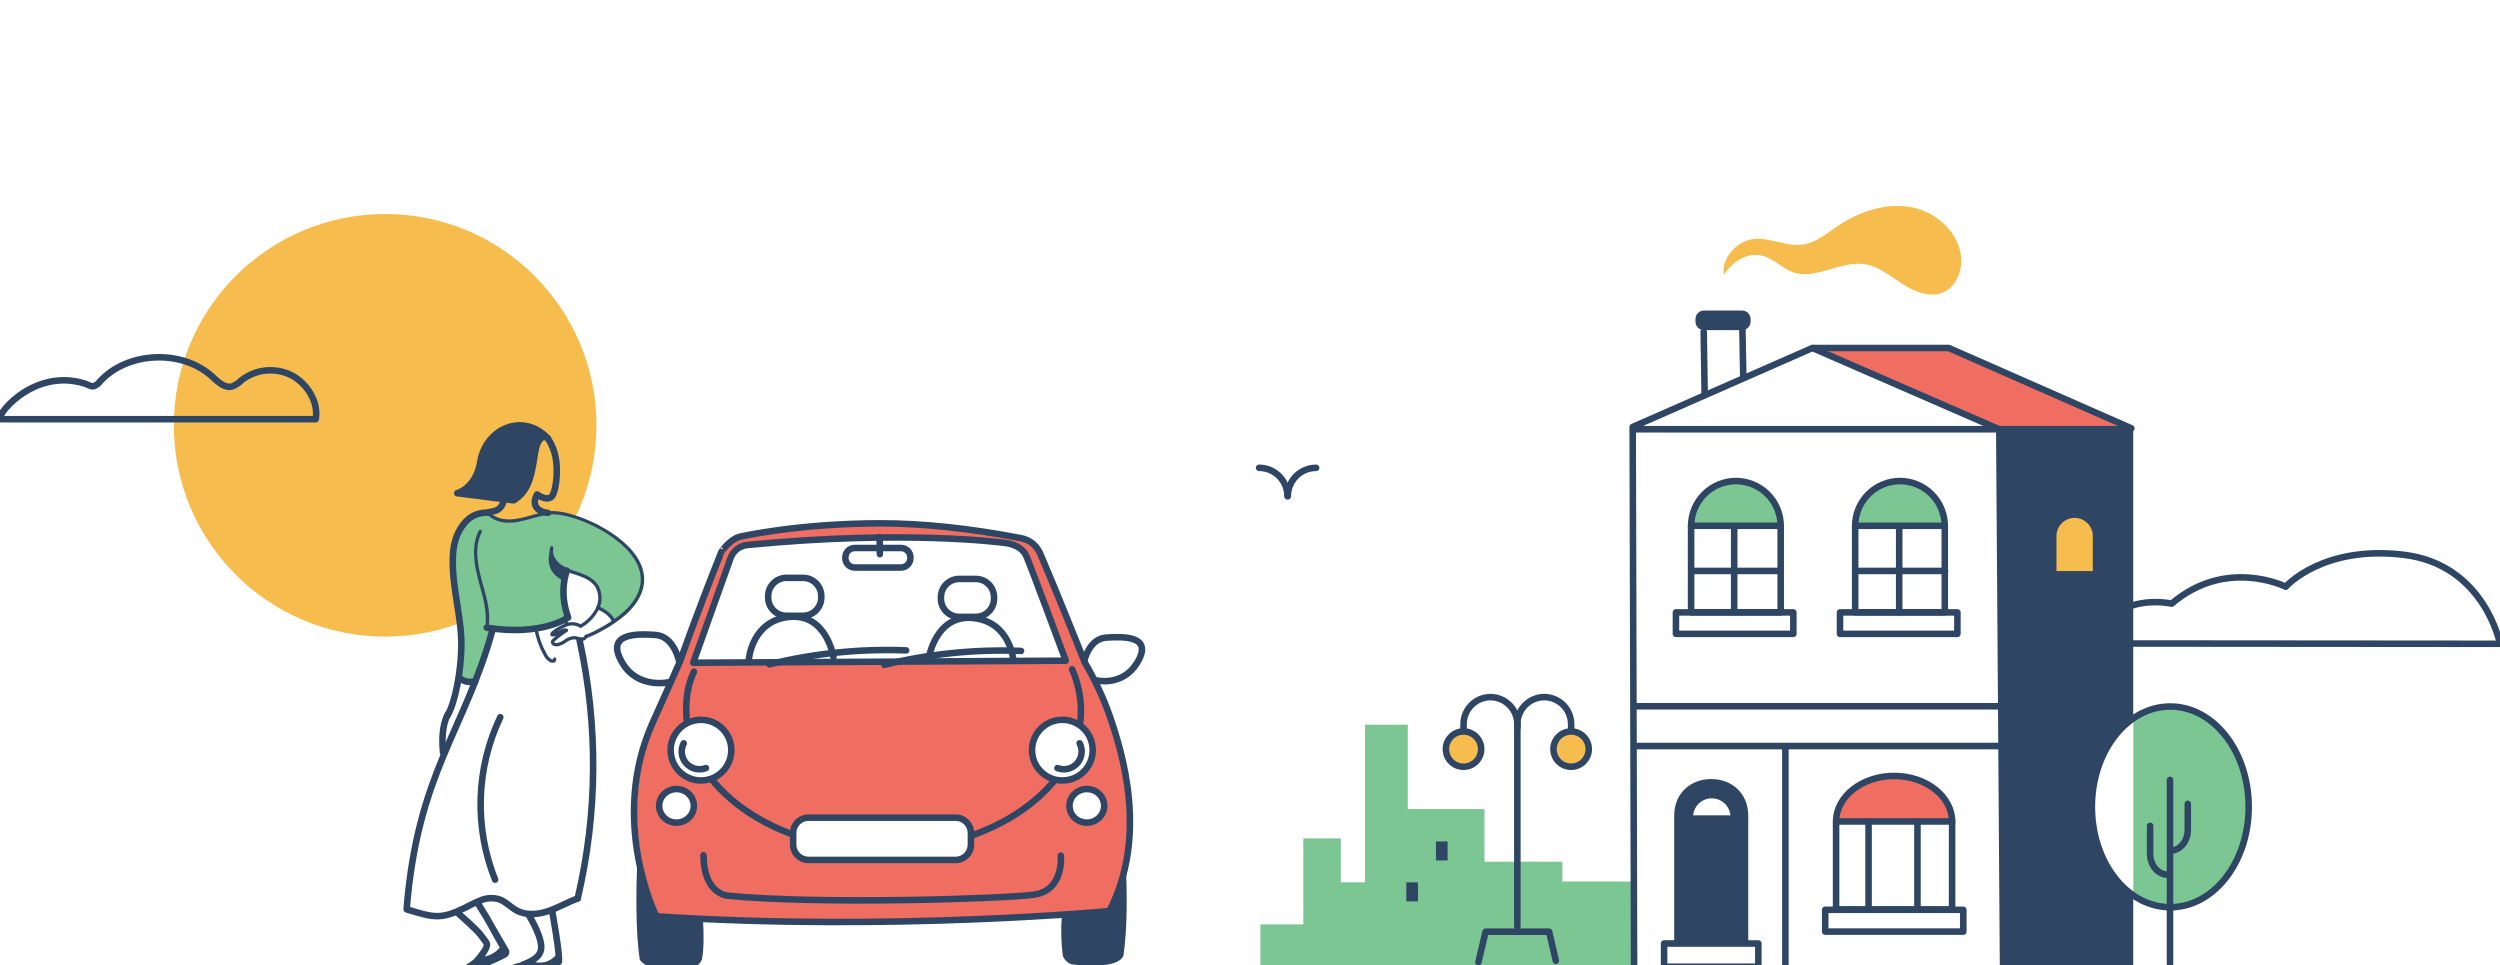 <?xml version="1.0" encoding="utf-8"?>
<svg xmlns="http://www.w3.org/2000/svg" fill="none" height="295" viewBox="0 0 764 295" width="764">
<rect x="0" y="0" width="764" height="295" fill="#808080" stroke="none"/>
<g clip-path="url(#clip0_2_44769)">
<rect fill="white" height="295" width="764"/>
<path d="M500.058 269.392H477.47V263.329H453.657V247.258H430.225V221.477H417.165V269.64H409.745V256.216H398.29V282.493H385.172V295.049H415.155H500.058V269.392Z" fill="#7CC694"/>
<path d="M226.681 164.141C226.681 164.141 244.29 160.005 269.939 160.005C282.528 160.005 297.052 161.535 312.386 164.463C317.721 165.489 318.54 169.426 319.83 172.296C322.477 178.318 332.237 202.585 332.237 202.585C335.215 207.64 337.708 212.966 339.681 218.491C343.676 229.987 351.517 255.322 339.681 278.308C339.681 278.308 272.991 284.594 201.462 279.912C201.462 279.912 186.88 250.682 200.362 220.757C204.092 212.486 208.584 202.287 208.584 202.287C208.584 202.287 213.861 187.218 221.247 168.773C221.214 168.789 223.488 165.158 226.681 164.141Z" fill="#F06E61"/>
<path d="M117.7 194.547C153.362 194.547 182.273 165.636 182.273 129.974C182.273 94.311 153.362 65.401 117.7 65.401C82.037 65.401 53.127 94.311 53.127 129.974C53.127 165.636 82.037 194.547 117.7 194.547Z" fill="#F6BD4E"/>
<path d="M442.393 257.143H438.82V262.949H442.393V257.143Z" fill="#2E4664"/>
<path d="M433.335 269.648H429.762V275.455H433.335V269.648Z" fill="#2E4664"/>
<path d="M0.465 128.104H96.477C97.403 122.951 93.995 117.285 89.157 114.721C86.715 113.478 83.968 112.959 81.24 113.226C78.513 113.492 75.919 114.534 73.764 116.226C72.965 117.055 71.993 117.699 70.919 118.112C68.628 118.7 66.618 116.706 64.914 115.135C55.675 106.615 38.852 107.352 30.481 116.657C30.038 117.272 29.422 117.741 28.711 118.005C27.768 118.236 26.9 117.533 25.974 117.244C9.489 112.016 -2.554 128.608 0.465 128.104Z" stroke="#2E4664" stroke-linecap="round" stroke-linejoin="round" stroke-width="2"/>
<path d="M596.566 251.062C596.566 243.412 588.592 237.142 578.841 237.142C569.089 237.142 561.107 243.412 561.107 251.062H596.566Z" fill="#F06E61"/>
<path d="M516.799 160.518C516.81 156.89 518.256 153.413 520.823 150.848C523.389 148.283 526.867 146.838 530.496 146.83C534.123 146.841 537.598 148.286 540.163 150.851C542.728 153.416 544.174 156.891 544.184 160.518H516.799Z" fill="#7CC694"/>
<path d="M566.518 160.518C566.528 156.89 567.976 153.413 570.542 150.848C573.109 148.283 576.586 146.838 580.215 146.83C583.842 146.841 587.317 148.286 589.882 150.851C592.447 153.416 593.892 156.891 593.903 160.518H566.518Z" fill="#7CC694"/>
<path d="M535.592 73.084C540.737 72.365 545.84 75.499 550.976 74.739C554.88 74.168 558.073 71.472 561.332 69.247C567.858 64.813 575.864 61.943 583.664 63.242C591.464 64.54 598.659 70.826 599.313 78.692C599.668 82.952 597.75 87.666 593.821 89.354C589.752 91.091 585.07 89.163 581.356 86.748C577.642 84.333 574.061 81.331 569.677 80.71C562.291 79.66 554.74 85.731 547.751 83.126C544.889 82.067 542.68 79.685 539.843 78.568C534.558 76.476 529.571 79.734 526.792 83.994C525.965 78.949 530.712 73.763 535.592 73.084Z" fill="#F6BD4E"/>
<path d="M537.345 288.333H508.545V295.429H537.345V288.333Z" stroke="#2E4664" stroke-linecap="round" stroke-linejoin="round" stroke-width="2"/>
<path d="M555.434 106.484L611.959 131.793L651.172 131.008L595.54 106.343L555.434 106.484Z" fill="#F06E61"/>
<path d="M651.917 130.727H611.189V295.124H651.917V130.727Z" fill="#2E4664"/>
<path d="M663.24 215.91C659.185 215.935 655.236 217.205 651.926 219.549V273.609C655.238 275.947 659.187 277.214 663.24 277.24C676.474 277.24 687.227 263.51 687.227 246.579C687.227 229.648 676.474 215.91 663.24 215.91Z" fill="#7CC694"/>
<path d="M639.279 246.58C639.279 258.275 644.399 268.432 651.926 273.61V219.55C644.399 224.719 639.279 234.851 639.279 246.58Z" fill="white"/>
<path d="M554.07 106.343H595.542L651.339 130.892" stroke="#2E4664" stroke-linecap="round" stroke-linejoin="round" stroke-width="2"/>
<path d="M516.799 187.119V160.693C516.81 157.065 518.256 153.588 520.823 151.023C523.389 148.458 526.867 147.013 530.496 147.004V147.004C534.123 147.015 537.598 148.461 540.163 151.026C542.728 153.59 544.174 157.066 544.184 160.693V187.119H516.799Z" stroke="#2E4664" stroke-linecap="round" stroke-linejoin="round" stroke-width="2"/>
<path d="M548.04 187.152H512.168V193.711H548.04V187.152Z" stroke="#2E4664" stroke-linecap="round" stroke-linejoin="round" stroke-width="2"/>
<path d="M516.799 160.692H544.185" stroke="#2E4664" stroke-linecap="round" stroke-linejoin="round" stroke-width="2"/>
<path d="M561.107 277.911V251.046C561.107 243.395 569.089 237.126 578.841 237.126C588.592 237.126 596.566 243.395 596.566 251.046V277.911H561.107Z" stroke="#2E4664" stroke-linecap="round" stroke-linejoin="round" stroke-width="2"/>
<path d="M561.107 251.046H596.566" stroke="#2E4664" stroke-linecap="round" stroke-linejoin="round" stroke-width="2"/>
<path d="M566.939 187.119V160.693C566.95 157.065 568.397 153.588 570.964 151.023C573.53 148.458 577.008 147.013 580.636 147.004C584.263 147.015 587.739 148.461 590.304 151.026C592.869 153.59 594.314 157.066 594.325 160.693V187.119H566.939Z" stroke="#2E4664" stroke-linecap="round" stroke-linejoin="round" stroke-width="2"/>
<path d="M628.459 174.522V163.811C628.463 162.34 629.05 160.931 630.089 159.891C631.129 158.851 632.538 158.265 634.009 158.261C635.479 158.265 636.889 158.851 637.928 159.891C638.968 160.931 639.554 162.34 639.559 163.811V174.522H628.459Z" fill="#F6BD4E"/>
<path d="M598.179 187.152H562.307V193.711H598.179V187.152Z" stroke="#2E4664" stroke-linecap="round" stroke-linejoin="round" stroke-width="2"/>
<path d="M599.983 278.036H557.783V284.694H599.983V278.036Z" stroke="#2E4664" stroke-linecap="round" stroke-linejoin="round" stroke-width="2"/>
<path d="M566.938 160.692H594.323" stroke="#2E4664" stroke-linecap="round" stroke-linejoin="round" stroke-width="2"/>
<path d="M618.517 227.987H499.719" stroke="#2E4664" stroke-linecap="round" stroke-linejoin="round" stroke-width="2"/>
<path d="M618.906 215.836H500.1" stroke="#2E4664" stroke-linecap="round" stroke-linejoin="round" stroke-width="2"/>
<path d="M499.645 131.173H650.121" stroke="#2E4664" stroke-linecap="round" stroke-linejoin="round" stroke-width="2"/>
<path d="M511.631 288.134V249.31C511.631 242.32 516.726 238.077 522.946 238.077C529.174 238.077 534.261 242.32 534.261 249.31V288.134H511.631Z" fill="#2E4664"/>
<path d="M545.615 294.817V228.309" stroke="#2E4664" stroke-linecap="round" stroke-linejoin="round" stroke-width="2"/>
<path d="M532.49 100.959L532.738 115.119" stroke="#2E4664" stroke-linecap="round" stroke-linejoin="round" stroke-width="2"/>
<path d="M520.944 120.668L520.654 101.405" stroke="#2E4664" stroke-linecap="round" stroke-linejoin="round" stroke-width="2"/>
<path d="M663.241 277.249C676.474 277.249 687.202 263.518 687.202 246.579C687.202 229.641 676.474 215.91 663.241 215.91C650.007 215.91 639.279 229.641 639.279 246.579C639.279 263.518 650.007 277.249 663.241 277.249Z" stroke="#2E4664" stroke-linecap="round" stroke-linejoin="round" stroke-width="2"/>
<path d="M663.156 238.326V294.619" stroke="#2E4664" stroke-linecap="round" stroke-linejoin="round" stroke-width="2"/>
<path d="M529.967 160.75V187.061" stroke="#2E4664" stroke-linecap="round" stroke-linejoin="round" stroke-width="2"/>
<path d="M571.033 251.088V277.82" stroke="#2E4664" stroke-linecap="round" stroke-linejoin="round" stroke-width="2"/>
<path d="M585.973 251.088V277.82" stroke="#2E4664" stroke-linecap="round" stroke-linejoin="round" stroke-width="2"/>
<path d="M517.006 174.48H543.97" stroke="#2E4664" stroke-linecap="round" stroke-linejoin="round" stroke-width="2"/>
<path d="M580.396 160.75V187.061" stroke="#2E4664" stroke-linecap="round" stroke-linejoin="round" stroke-width="2"/>
<path d="M566.938 174.48H594.398" stroke="#2E4664" stroke-linecap="round" stroke-linejoin="round" stroke-width="2"/>
<path d="M532.398 94.904H520.719C519.294 94.904 518.139 96.059 518.139 97.485V98.312C518.139 99.737 519.294 100.892 520.719 100.892H532.398C533.823 100.892 534.979 99.737 534.979 98.312V97.485C534.979 96.059 533.823 94.904 532.398 94.904Z" fill="#2E4664"/>
<path d="M662.421 267.29C659.485 267.29 657.078 264.428 657.078 260.938V252.377" stroke="#2E4664" stroke-linecap="round" stroke-linejoin="round" stroke-width="2"/>
<path d="M663.24 259.963C666.185 259.963 668.583 257.101 668.583 253.602V245.662" stroke="#2E4664" stroke-linecap="round" stroke-linejoin="round" stroke-width="2"/>
<path d="M528.809 249.16C528.677 247.743 528.02 246.426 526.967 245.467C525.914 244.508 524.542 243.977 523.118 243.977C521.694 243.977 520.322 244.508 519.27 245.467C518.217 246.426 517.56 247.743 517.428 249.16H528.809Z" fill="white"/>
<path d="M641.041 196.648L764 196.747C764 196.747 759.318 172.529 734.579 169.543C709.708 166.541 698.517 179.303 698.517 179.303C698.517 179.303 680.403 170.205 663.671 184.473C663.671 184.473 645.177 180.354 641.041 196.648Z" stroke="#2E4664" stroke-linecap="round" stroke-linejoin="round" stroke-width="2"/>
<path d="M384.785 142.967C387.082 142.967 389.285 143.88 390.909 145.504C392.533 147.128 393.445 149.33 393.445 151.627" stroke="#2E4664" stroke-linecap="round" stroke-linejoin="round" stroke-width="2"/>
<path d="M402.21 142.967C401.073 142.967 399.947 143.191 398.897 143.627C397.847 144.062 396.893 144.7 396.09 145.504C395.286 146.308 394.649 147.263 394.215 148.314C393.781 149.364 393.558 150.49 393.559 151.627" stroke="#2E4664" stroke-linecap="round" stroke-linejoin="round" stroke-width="2"/>
<path d="M612.142 294.718L610.984 131.206L553.872 106.343L498.951 130.478L499.373 294.842" stroke="#2E4664" stroke-linecap="round" stroke-linejoin="round" stroke-width="2"/>
<path d="M447.256 234.322C450.234 234.322 452.649 231.908 452.649 228.929C452.649 225.951 450.234 223.536 447.256 223.536C444.278 223.536 441.863 225.951 441.863 228.929C441.863 231.908 444.278 234.322 447.256 234.322Z" fill="#F6BD4E"/>
<path d="M480.133 234.322C483.111 234.322 485.526 231.908 485.526 228.929C485.526 225.951 483.111 223.536 480.133 223.536C477.155 223.536 474.74 225.951 474.74 228.929C474.74 231.908 477.155 234.322 480.133 234.322Z" fill="#F6BD4E"/>
<path d="M447.256 234.322C450.234 234.322 452.649 231.908 452.649 228.929C452.649 225.951 450.234 223.536 447.256 223.536C444.278 223.536 441.863 225.951 441.863 228.929C441.863 231.908 444.278 234.322 447.256 234.322Z" stroke="#2E4664" stroke-linecap="round" stroke-linejoin="round" stroke-width="2"/>
<path d="M447.264 222.999V221.254C447.277 219.079 448.146 216.997 449.683 215.458C451.22 213.919 453.302 213.048 455.477 213.033V213.033C457.654 213.046 459.737 213.916 461.276 215.455C462.815 216.994 463.686 219.078 463.699 221.254V283.098" stroke="#2E4664" stroke-linecap="round" stroke-linejoin="round" stroke-width="2"/>
<path d="M480.133 234.322C483.111 234.322 485.526 231.908 485.526 228.929C485.526 225.951 483.111 223.536 480.133 223.536C477.155 223.536 474.74 225.951 474.74 228.929C474.74 231.908 477.155 234.322 480.133 234.322Z" stroke="#2E4664" stroke-linecap="round" stroke-linejoin="round" stroke-width="2"/>
<path d="M480.142 222.999V221.254C480.129 219.078 479.259 216.994 477.72 215.455C476.181 213.916 474.097 213.046 471.921 213.033V213.033C469.744 213.046 467.661 213.916 466.122 215.455C464.583 216.994 463.712 219.078 463.699 221.254V222.445" stroke="#2E4664" stroke-linecap="round" stroke-linejoin="round" stroke-width="2"/>
<path d="M451.805 293.999L453.997 284.727H473.401L475.477 293.627" stroke="#2E4664" stroke-linecap="round" stroke-linejoin="round" stroke-width="2"/>
<path d="M163.953 204.638C163.382 206.102 163.126 207.682 162.382 209.055C161.592 210.379 160.515 211.51 159.23 212.363C154.871 215.498 148.966 216.838 144.003 214.778C142.01 213.951 140.091 212.346 139.867 210.188C139.834 209.35 139.935 208.512 140.165 207.706L143.829 191.826C144.085 190.269 144.629 188.774 145.434 187.417C146.417 186.123 147.682 185.068 149.131 184.332C154.681 181.173 165.095 177.376 169.123 184.704C173.448 192.57 166.534 198.037 163.953 204.638Z" fill="white"/>
<path d="M212.058 205.283C210.197 209.418 209.717 212.652 209.717 217.193C209.717 240.733 236.714 259.806 270.021 259.806C303.329 259.806 330.335 240.733 330.335 217.193C330.326 212.836 329.407 208.529 327.638 204.547" stroke="#2E4664" stroke-linecap="round" stroke-linejoin="round" stroke-width="2"/>
<path d="M309.724 165.845C309.724 165.845 311.007 166.027 312.768 169.832C313.885 172.231 325.704 201.907 325.704 201.907L211.844 202.528L223.258 170.568C223.258 170.568 222.696 166.945 226.781 166.548C275.184 161.809 309.724 165.845 309.724 165.845Z" fill="white"/>
<path d="M225.88 164.067C225.88 164.067 243.522 159.931 269.212 159.931C281.826 159.931 296.375 161.461 311.735 164.406C317.078 165.423 317.905 169.369 319.179 172.247C321.825 178.277 331.585 202.585 331.585 202.585C334.566 207.647 337.059 212.982 339.029 218.516C343.041 230.037 350.89 255.405 339.029 278.424C339.029 278.424 272.232 284.726 200.587 280.036C200.587 280.036 185.98 250.757 199.479 220.79C203.217 212.519 207.75 202.28 207.75 202.28C207.75 202.28 213.035 187.193 220.438 168.715C220.413 168.723 222.696 165.084 225.88 164.067Z" stroke="#2E4664" stroke-linecap="round" stroke-linejoin="round" stroke-width="2"/>
<path d="M331.369 201.924C331.369 201.924 332.817 195.2 338.036 194.852C343.255 194.505 352.783 194.207 347.382 202.743C342.833 209.922 334.975 207.904 334.975 207.904" stroke="#2E4664" stroke-linecap="round" stroke-linejoin="round" stroke-width="2"/>
<path d="M207.483 201.875C207.483 201.875 205.928 194.431 200.337 194.042C194.746 193.654 184.531 193.331 190.321 202.785C195.193 210.742 204.555 208.451 204.555 208.451" stroke="#2E4664" stroke-linecap="round" stroke-linejoin="round" stroke-width="2"/>
<path d="M338.937 278.126C341.584 275.256 344.081 264.842 344.081 264.842C344.362 271.906 344.66 282.782 343.329 292.054C341.815 295.611 333.279 295.363 327.431 294.701C326.825 294.479 326.274 294.126 325.816 293.669C325.359 293.212 325.007 292.661 324.785 292.054C324.274 287.988 324.177 283.882 324.495 279.796C324.495 279.796 337.663 279.515 338.937 278.126Z" fill="#2E4664"/>
<path d="M200.999 279.665C198.278 276.812 194.721 263.686 194.721 263.686C194.44 270.683 194.134 283.941 195.49 293.131C197.045 296.654 205.821 296.398 211.817 295.753C212.435 295.54 212.998 295.196 213.468 294.743C213.939 294.29 214.304 293.74 214.539 293.131C215.225 289.194 215.018 284.256 214.836 280.989C214.803 280.989 202.306 281.03 200.999 279.665Z" fill="#2E4664"/>
<path d="M324.661 238.515C329.781 238.515 333.933 234.364 333.933 229.243C333.933 224.122 329.781 219.971 324.661 219.971C319.54 219.971 315.389 224.122 315.389 229.243C315.389 234.364 319.54 238.515 324.661 238.515Z" fill="white" stroke="#2E4664" stroke-linecap="round" stroke-linejoin="round" stroke-width="2"/>
<path d="M332.138 251.402C335.066 251.402 337.44 249.102 337.44 246.265C337.44 243.429 335.066 241.129 332.138 241.129C329.21 241.129 326.836 243.429 326.836 246.265C326.836 249.102 329.21 251.402 332.138 251.402Z" fill="white" stroke="#2E4664" stroke-linecap="round" stroke-linejoin="round" stroke-width="2"/>
<path d="M329.939 227.15C330.449 228.13 330.648 229.242 330.51 230.337C330.372 231.433 329.904 232.461 329.167 233.284C328.43 234.106 327.461 234.685 326.387 234.943C325.313 235.201 324.186 235.125 323.156 234.727" stroke="#2E4664" stroke-linecap="round" stroke-linejoin="round" stroke-width="2"/>
<path d="M214.215 238.515C219.336 238.515 223.487 234.364 223.487 229.243C223.487 224.122 219.336 219.971 214.215 219.971C209.095 219.971 204.943 224.122 204.943 229.243C204.943 234.364 209.095 238.515 214.215 238.515Z" fill="white" stroke="#2E4664" stroke-linecap="round" stroke-linejoin="round" stroke-width="2"/>
<path d="M206.739 251.402C209.667 251.402 212.041 249.102 212.041 246.265C212.041 243.429 209.667 241.129 206.739 241.129C203.811 241.129 201.438 243.429 201.438 246.265C201.438 249.102 203.811 251.402 206.739 251.402Z" fill="white" stroke="#2E4664" stroke-linecap="round" stroke-linejoin="round" stroke-width="2"/>
<path d="M208.948 227.15C208.438 228.13 208.239 229.242 208.377 230.337C208.514 231.433 208.983 232.461 209.719 233.284C210.456 234.106 211.426 234.685 212.5 234.943C213.573 235.201 214.7 235.125 215.73 234.727" stroke="#2E4664" stroke-linecap="round" stroke-linejoin="round" stroke-width="2"/>
<path d="M306.416 165.845C306.416 165.845 311.834 166.027 313.595 169.832C314.712 172.231 325.704 201.907 325.704 201.907L211.844 202.528L223.258 170.568C223.644 169.472 224.338 168.51 225.256 167.797C226.174 167.084 227.278 166.651 228.436 166.548C276.838 161.809 306.416 165.845 306.416 165.845Z" stroke="#2E4664" stroke-linecap="round" stroke-linejoin="round" stroke-width="2"/>
<path d="M270.262 203.173C283.917 199.807 297.978 198.376 312.031 198.922" stroke="#2E4664" stroke-linecap="round" stroke-linejoin="round" stroke-width="2"/>
<path d="M235.15 203.008C248.806 199.642 262.866 198.211 276.92 198.757" stroke="#2E4664" stroke-linecap="round" stroke-linejoin="round" stroke-width="2"/>
<path d="M275.347 167.467H261.212C259.627 167.467 258.342 168.752 258.342 170.337V170.561C258.342 172.146 259.627 173.431 261.212 173.431H275.347C276.932 173.431 278.217 172.146 278.217 170.561V170.337C278.217 168.752 276.932 167.467 275.347 167.467Z" stroke="#2E4664" stroke-linecap="round" stroke-linejoin="round" stroke-width="2"/>
<path d="M292.04 249.872H247.062C244.481 249.872 242.389 251.964 242.389 254.545V258.118C242.389 260.699 244.481 262.791 247.062 262.791H292.04C294.621 262.791 296.714 260.699 296.714 258.118V254.545C296.714 251.964 294.621 249.872 292.04 249.872Z" fill="white" stroke="#2E4664" stroke-linecap="round" stroke-linejoin="round" stroke-width="2"/>
<path d="M324.182 261.501C324.182 261.501 325.315 272.254 315.712 273.453C306.109 274.652 250.519 276.464 222.355 273.726C222.355 273.726 215.011 273.172 214.994 261.369" stroke="#2E4664" stroke-linecap="round" stroke-linejoin="round" stroke-width="2"/>
<path d="M268.814 164.117L268.889 169.361" stroke="#2E4664" stroke-linecap="round" stroke-linejoin="round" stroke-width="2"/>
<path d="M298.202 176.921H293.124C290.045 176.921 287.549 179.417 287.549 182.496V182.942C287.549 186.021 290.045 188.517 293.124 188.517H298.202C301.281 188.517 303.777 186.021 303.777 182.942V182.496C303.777 179.417 301.281 176.921 298.202 176.921Z" stroke="#2E4664" stroke-linecap="round" stroke-linejoin="round" stroke-width="2"/>
<path d="M309.681 201.717C309.681 201.717 308.738 189.964 297.324 188.864C285.909 187.764 283.842 201.113 283.842 201.113" stroke="#2E4664" stroke-linecap="round" stroke-linejoin="round" stroke-width="2"/>
<path d="M245.407 176.59H240.329C237.25 176.59 234.754 179.086 234.754 182.164V182.611C234.754 185.69 237.25 188.186 240.329 188.186H245.407C248.486 188.186 250.982 185.69 250.982 182.611V182.164C250.982 179.086 248.486 176.59 245.407 176.59Z" stroke="#2E4664" stroke-linecap="round" stroke-linejoin="round" stroke-width="2"/>
<path d="M228.865 201.386C228.865 201.386 229.808 189.633 241.222 188.533C252.636 187.433 254.696 200.782 254.696 200.782" stroke="#2E4664" stroke-linecap="round" stroke-linejoin="round" stroke-width="2"/>
<path d="M139.811 206.812C139.811 206.812 142.474 200.195 140.579 187.309C138.239 171.395 135.088 158.897 149.372 156.829L151.523 185.249L150.397 192.627L145.046 208.466C144.111 208.786 143.098 208.798 142.156 208.5C141.214 208.203 140.392 207.611 139.811 206.812Z" fill="#7CC694"/>
<path d="M145.234 168.567C145.607 166.802 146.104 165.067 146.723 163.373C147.501 161.279 148.459 159.256 149.585 157.326C150.684 158.112 151.944 158.643 153.274 158.881C156.805 159.626 164.208 157.409 164.208 157.409C174.034 154.101 184.613 161.966 184.613 161.966C200.519 170.37 195.655 180.601 195.655 180.601C193.596 186.805 187.467 189.782 187.467 189.782C186.507 187.301 182.852 185.564 182.852 185.564C184.994 180.874 182.024 178.343 179.841 176.747C177.657 175.151 173.224 174.398 173.224 174.398C170.618 181.346 173.77 189.079 173.77 189.079C163.638 194.042 148.708 191.817 148.708 191.817C149.535 185.779 147.707 180.701 146.4 176.226C145.623 173.753 145.268 171.166 145.35 168.575L145.234 168.567Z" fill="#7CC694"/>
<path d="M168.428 167.335C168.428 167.335 165.169 174.125 172.183 177.492L173.283 174.307C171.833 173.819 170.579 172.877 169.705 171.622C168.831 170.367 168.383 168.864 168.428 167.335Z" fill="#2E4664"/>
<path d="M179.369 194.952H179.46C182.851 193.653 189.178 190.18 192.611 186.507C196.953 181.851 197.996 176.805 195.622 171.908C191.056 162.488 174.696 155.705 168.277 156.193C166.315 156.436 164.378 156.849 162.488 157.426C161.048 157.823 159.543 158.253 158.153 158.484C155.515 158.972 151.842 158.989 149.361 156.251C149.318 156.197 149.265 156.153 149.204 156.121C149.143 156.089 149.076 156.069 149.007 156.064C148.938 156.058 148.869 156.067 148.804 156.09C148.739 156.112 148.679 156.147 148.628 156.194C148.577 156.24 148.536 156.297 148.507 156.359C148.479 156.422 148.464 156.49 148.463 156.559C148.462 156.628 148.475 156.697 148.502 156.76C148.528 156.824 148.567 156.882 148.617 156.93C151.404 160.015 155.441 160.015 158.344 159.477C159.775 159.204 161.272 158.799 162.727 158.402C164.551 157.844 166.419 157.443 168.31 157.203C174.497 156.706 190.262 163.232 194.662 172.314C196.871 176.863 195.911 181.412 191.817 185.787C188.848 188.972 182.876 192.512 179.046 193.976C178.928 194.021 178.831 194.108 178.774 194.221C178.717 194.333 178.704 194.464 178.738 194.585C178.773 194.707 178.851 194.811 178.959 194.878C179.066 194.944 179.195 194.968 179.319 194.944L179.369 194.952Z" fill="#2E4664"/>
<path d="M177.582 191.841C177.645 191.824 177.707 191.799 177.764 191.767C179.956 190.507 181.753 188.659 182.95 186.432C183.559 185.263 183.868 183.96 183.848 182.642C183.827 181.323 183.479 180.031 182.834 178.881C181.511 176.78 179.187 175.729 177.301 175.059C176.879 174.902 176.474 174.761 176.011 174.613C174.413 174.158 172.889 173.475 171.486 172.586C169.997 171.527 168.608 169.485 169.096 167.516C169.112 167.451 169.115 167.384 169.105 167.318C169.095 167.252 169.072 167.189 169.037 167.132C169.002 167.075 168.957 167.026 168.903 166.987C168.85 166.948 168.788 166.919 168.724 166.904C168.592 166.871 168.453 166.892 168.337 166.962C168.22 167.032 168.137 167.145 168.103 167.276C167.508 169.716 169.071 172.123 170.899 173.413C172.379 174.368 173.993 175.099 175.688 175.58C176.11 175.721 176.515 175.862 176.962 176.019C178.682 176.639 180.816 177.582 181.966 179.426C182.522 180.428 182.819 181.552 182.831 182.697C182.842 183.843 182.567 184.973 182.032 185.985C180.918 188.043 179.251 189.748 177.218 190.907C177.161 190.942 177.112 190.988 177.073 191.043C177.034 191.098 177.007 191.16 176.992 191.225C176.977 191.291 176.976 191.358 176.988 191.424C176.999 191.49 177.025 191.553 177.061 191.61C177.114 191.696 177.193 191.765 177.286 191.806C177.379 191.848 177.482 191.86 177.582 191.841Z" fill="#2E4664"/>
<path d="M148.849 192.421C148.951 192.401 149.044 192.351 149.116 192.277C149.188 192.203 149.237 192.109 149.255 192.007C150.082 187.524 148.833 183.041 147.6 178.699L147.129 176.962C145.971 172.603 144.929 167.037 147.245 162.579C147.288 162.462 147.287 162.333 147.243 162.216C147.198 162.1 147.112 162.004 147.001 161.946C146.891 161.888 146.763 161.873 146.642 161.902C146.521 161.932 146.415 162.005 146.343 162.107C143.862 166.871 144.937 172.686 146.145 177.227C146.302 177.806 146.459 178.385 146.624 178.972C147.782 183.198 148.99 187.574 148.221 191.834C148.209 191.899 148.21 191.966 148.224 192.03C148.237 192.095 148.264 192.157 148.302 192.211C148.34 192.266 148.387 192.312 148.443 192.348C148.499 192.384 148.561 192.409 148.626 192.421C148.7 192.438 148.776 192.438 148.849 192.421Z" fill="#2E4664"/>
<path d="M170.62 197.482C171.465 197.267 172.262 196.893 172.968 196.382C173.691 195.8 174.574 195.454 175.499 195.39C175.818 195.421 176.132 195.49 176.434 195.597C176.759 195.698 177.091 195.775 177.427 195.828C177.88 195.919 178.351 195.839 178.75 195.604C179.148 195.369 179.446 194.995 179.585 194.554C179.599 194.489 179.599 194.422 179.586 194.357C179.573 194.291 179.547 194.229 179.511 194.174C179.474 194.119 179.426 194.071 179.371 194.034C179.316 193.997 179.254 193.972 179.188 193.959C179.122 193.946 179.054 193.946 178.988 193.959C178.921 193.972 178.858 193.998 178.802 194.036C178.746 194.074 178.698 194.122 178.66 194.178C178.623 194.235 178.597 194.298 178.585 194.364C178.518 194.695 177.981 194.869 177.543 194.811C177.262 194.77 176.986 194.706 176.715 194.621C176.34 194.494 175.951 194.41 175.557 194.372C174.413 194.406 173.31 194.809 172.414 195.522C171.691 196.112 170.799 196.46 169.867 196.515C169.67 196.499 169.485 196.414 169.346 196.275C169.346 196.233 169.346 196.225 169.346 196.209C169.346 196.192 169.519 195.993 169.594 195.927C170.785 194.868 172.064 193.911 173.415 193.066C173.493 193.015 173.556 192.945 173.598 192.862C173.64 192.779 173.66 192.687 173.655 192.594C173.648 192.501 173.616 192.412 173.562 192.337C173.508 192.261 173.434 192.201 173.349 192.164C172.389 191.742 171.422 192.346 170.727 192.792C170.611 192.867 170.471 192.941 170.313 193.024C171.187 192.376 172.148 191.856 173.167 191.478C173.807 191.211 174.501 191.099 175.193 191.153C175.884 191.206 176.554 191.422 177.146 191.783C177.201 191.821 177.263 191.848 177.329 191.861C177.395 191.874 177.463 191.874 177.529 191.86C177.595 191.846 177.657 191.819 177.712 191.78C177.767 191.741 177.813 191.692 177.848 191.635C177.885 191.579 177.911 191.516 177.923 191.451C177.935 191.385 177.935 191.317 177.921 191.252C177.907 191.187 177.881 191.125 177.843 191.07C177.805 191.015 177.756 190.968 177.7 190.931C176.978 190.486 176.163 190.216 175.318 190.143C174.473 190.069 173.623 190.195 172.836 190.51C171.289 191.133 169.845 191.986 168.552 193.041C168.507 193.073 168.468 193.112 168.436 193.157C168.088 193.661 168.055 194.058 168.328 194.348C168.601 194.637 169.288 194.563 169.892 194.348L168.916 195.175C168.643 195.382 168.446 195.672 168.353 196.002C168.321 196.154 168.323 196.312 168.359 196.463C168.394 196.615 168.463 196.757 168.56 196.879C168.713 197.065 168.903 197.219 169.118 197.33C169.333 197.441 169.568 197.507 169.809 197.524C170.08 197.546 170.352 197.532 170.62 197.482Z" fill="#2E4664"/>
<path d="M187.56 190.188C187.612 190.179 187.662 190.162 187.709 190.138C187.768 190.108 187.821 190.066 187.864 190.015C187.907 189.963 187.94 189.904 187.96 189.84C187.98 189.776 187.987 189.709 187.981 189.642C187.975 189.576 187.955 189.511 187.924 189.452C186.782 187.268 185.037 186.276 182.878 185.192C182.757 185.139 182.621 185.134 182.496 185.179C182.372 185.224 182.27 185.315 182.212 185.434C182.153 185.552 182.142 185.688 182.181 185.815C182.221 185.941 182.308 186.047 182.423 186.11C184.483 187.136 186.021 188.013 187.022 189.923C187.071 190.02 187.149 190.098 187.246 190.146C187.343 190.194 187.454 190.208 187.56 190.188Z" fill="#2E4664"/>
<path d="M169.113 202.52H169.287C169.539 202.439 169.751 202.267 169.881 202.037C170.012 201.807 170.05 201.536 169.99 201.279C169.972 201.215 169.941 201.155 169.9 201.102C169.858 201.05 169.807 201.006 169.749 200.974C169.69 200.942 169.626 200.921 169.559 200.914C169.493 200.907 169.426 200.913 169.362 200.932C169.239 200.967 169.133 201.046 169.066 201.155C168.999 201.263 168.974 201.393 168.998 201.519C168.984 201.522 168.97 201.522 168.956 201.519C168.817 201.54 168.676 201.517 168.551 201.453C167.855 201.044 167.307 200.424 166.988 199.683C165.648 197.255 164.72 194.622 164.242 191.891C164.218 191.758 164.141 191.639 164.029 191.561C163.918 191.484 163.78 191.454 163.646 191.478C163.58 191.489 163.517 191.513 163.461 191.548C163.404 191.584 163.355 191.63 163.317 191.685C163.278 191.74 163.251 191.801 163.237 191.867C163.222 191.932 163.221 191.999 163.233 192.065C163.739 194.907 164.705 197.648 166.094 200.179C166.518 201.12 167.238 201.896 168.146 202.387C168.447 202.528 168.785 202.574 169.113 202.52Z" fill="#2E4664"/>
<path d="M173.506 191.263C173.592 191.245 173.672 191.205 173.738 191.147C173.804 191.089 173.854 191.014 173.884 190.931C173.913 190.848 173.92 190.759 173.904 190.672C173.889 190.585 173.851 190.504 173.795 190.436L172.894 189.394C172.851 189.344 172.799 189.302 172.74 189.272C172.681 189.242 172.616 189.223 172.55 189.218C172.484 189.212 172.418 189.22 172.355 189.24C172.292 189.261 172.233 189.293 172.183 189.336C172.08 189.424 172.016 189.549 172.006 189.684C171.995 189.819 172.038 189.953 172.125 190.056L173.018 191.098C173.08 191.163 173.157 191.212 173.242 191.241C173.327 191.27 173.417 191.277 173.506 191.263Z" fill="#2E4664"/>
<path d="M177.13 195.688C182.842 221.694 182.642 248.651 176.543 274.57" stroke="#2E4664" stroke-linecap="round" stroke-linejoin="round" stroke-width="2"/>
<path d="M150.57 192.305C142.026 223.388 127.617 236.142 124.268 277.853" stroke="#2E4664" stroke-linecap="round" stroke-linejoin="round" stroke-width="2"/>
<path d="M149.222 156.657C145.087 156.591 142.721 158.46 140.86 161.322C138.999 164.184 138.379 167.707 138.379 171.123C138.205 179.998 141.116 188.716 140.992 197.591C140.893 204.795 139.214 214.546 136.725 218.699" stroke="#2E4664" stroke-linecap="round" stroke-linejoin="round" stroke-width="2"/>
<path d="M140.711 207.432C142.249 208.474 143.382 208.507 145.227 208.259" stroke="#2E4664" stroke-linecap="round" stroke-linejoin="round" stroke-width="2"/>
<path d="M136.956 218.136C134.988 221.676 135.063 226.589 135.393 229.898" stroke="#2E4664" stroke-linecap="round" stroke-linejoin="round" stroke-width="2"/>
<path d="M147.41 287.266C146.004 285.331 145.532 284.685 139.61 279.425C139.525 279.331 139.479 279.209 139.479 279.083C139.478 278.957 139.525 278.835 139.609 278.741C139.693 278.647 139.808 278.587 139.934 278.573C140.059 278.558 140.185 278.591 140.288 278.664C146.293 283.999 146.781 284.669 148.237 286.662C148.468 286.976 148.716 287.324 149.064 287.77C149.817 289.011 148.716 290.814 147.12 292.783C148.094 292.872 149.073 292.689 149.949 292.253C151.292 291.7 152.455 290.784 153.307 289.607C151.653 286.761 150.71 285.008 149.998 283.726C148.642 281.245 148.079 280.268 145.35 275.943C145.278 275.828 145.255 275.691 145.284 275.559C145.314 275.427 145.394 275.313 145.507 275.24C145.564 275.203 145.626 275.178 145.692 275.166C145.758 275.155 145.826 275.156 145.892 275.171C145.957 275.185 146.019 275.213 146.074 275.252C146.128 275.29 146.175 275.34 146.21 275.397C148.956 279.747 149.519 280.765 150.892 283.238C151.628 284.553 155.135 290.566 155.135 290.566C155.225 290.853 155.212 291.163 155.097 291.441C154.982 291.72 154.773 291.948 154.506 292.088C150.521 294.22 146.295 295.866 141.917 296.993C141.917 296.993 139.354 297.224 142.1 295.62C143.151 295.005 144.16 294.32 145.118 293.568L145.259 293.411C146.409 292.071 148.799 289.276 148.22 288.341L147.41 287.266Z" fill="#2E4664" stroke="#2E4664" stroke-miterlimit="10"/>
<path d="M170.553 291.095L171.041 294.825C171.041 294.825 163.1 296.281 157.186 295.719C157.186 295.719 154.837 295.255 157.774 294.47C159.079 294.163 160.351 293.728 161.57 293.171C162.826 293.985 164.332 294.319 165.813 294.114C168.642 293.891 170.553 291.095 170.553 291.095Z" fill="#2E4664"/>
<path d="M176.557 274.553C173.48 275.703 170.627 277.39 167.517 278.44C164.407 279.491 160.842 279.822 157.947 278.283C156.053 277.274 154.564 275.521 152.53 274.818C150.712 274.283 148.768 274.379 147.013 275.091C145.272 275.801 143.574 276.61 141.926 277.514C134.565 281.087 132.406 280.351 124.557 277.977" stroke="#2E4664" stroke-linecap="round" stroke-linejoin="round" stroke-width="2"/>
<path d="M152.885 219.186C149.217 226.903 147.182 235.294 146.909 243.834C146.635 252.373 148.129 260.877 151.297 268.813" stroke="#2E4664" stroke-linecap="round" stroke-linejoin="round" stroke-width="2"/>
<path d="M166.401 133.307C166.401 133.307 163.812 133.985 163.407 138.84C163.001 143.695 161.322 150.808 156.74 152.81L140.363 150.569C140.363 150.569 144.325 148.203 145.806 144.15C147.286 140.097 147.716 133.067 155.789 130.544C162.952 128.311 166.401 133.307 166.401 133.307Z" fill="#2E4664"/>
<path d="M167.519 134.092C169.934 137.814 170.24 141.536 170.133 145.101C170.091 146.548 169.62 151.511 168.139 152.106C167.047 152.545 165.732 152.231 164.136 151.097C162.135 154.662 164.765 156.515 167.445 156.747" stroke="#2E4664" stroke-linecap="round" stroke-linejoin="round" stroke-width="2"/>
<path d="M167.369 133.894C167.369 133.894 164.565 131.703 163.481 138.535C162.398 145.367 161.686 149.998 156.939 152.901L139.727 150.718C139.727 150.718 145.434 149.295 146.79 141.115C148.469 130.991 159.801 125.979 167.369 133.894Z" stroke="#2E4664" stroke-linecap="round" stroke-linejoin="round" stroke-width="2"/>
<path d="M149.463 156.508C150.977 156.169 154.235 156.318 154.144 150.511" stroke="#2E4664" stroke-linecap="round" stroke-linejoin="round" stroke-width="2"/>
<path d="M168.717 278.309C168.717 278.309 171.264 292.204 170.76 293.958" stroke="#2E4664" stroke-linecap="round" stroke-linejoin="round" stroke-width="2"/>
<path d="M161.529 279.557C161.529 279.557 166.715 287.762 165.093 291.013C164.746 291.691 164.266 293.056 159.99 294.751" stroke="#2E4664" stroke-linecap="round" stroke-linejoin="round" stroke-width="2"/>
<path d="M173.25 174.398C173.25 174.398 170.628 180.576 173.631 188.69C173.631 188.69 165.682 194.53 148.734 191.817" stroke="#2E4664" stroke-linecap="round" stroke-linejoin="round" stroke-width="2"/>
</g>
<defs>
<clipPath id="clip0_2_44769">
<rect fill="white" height="295" width="764"/>
</clipPath>
</defs>
</svg>